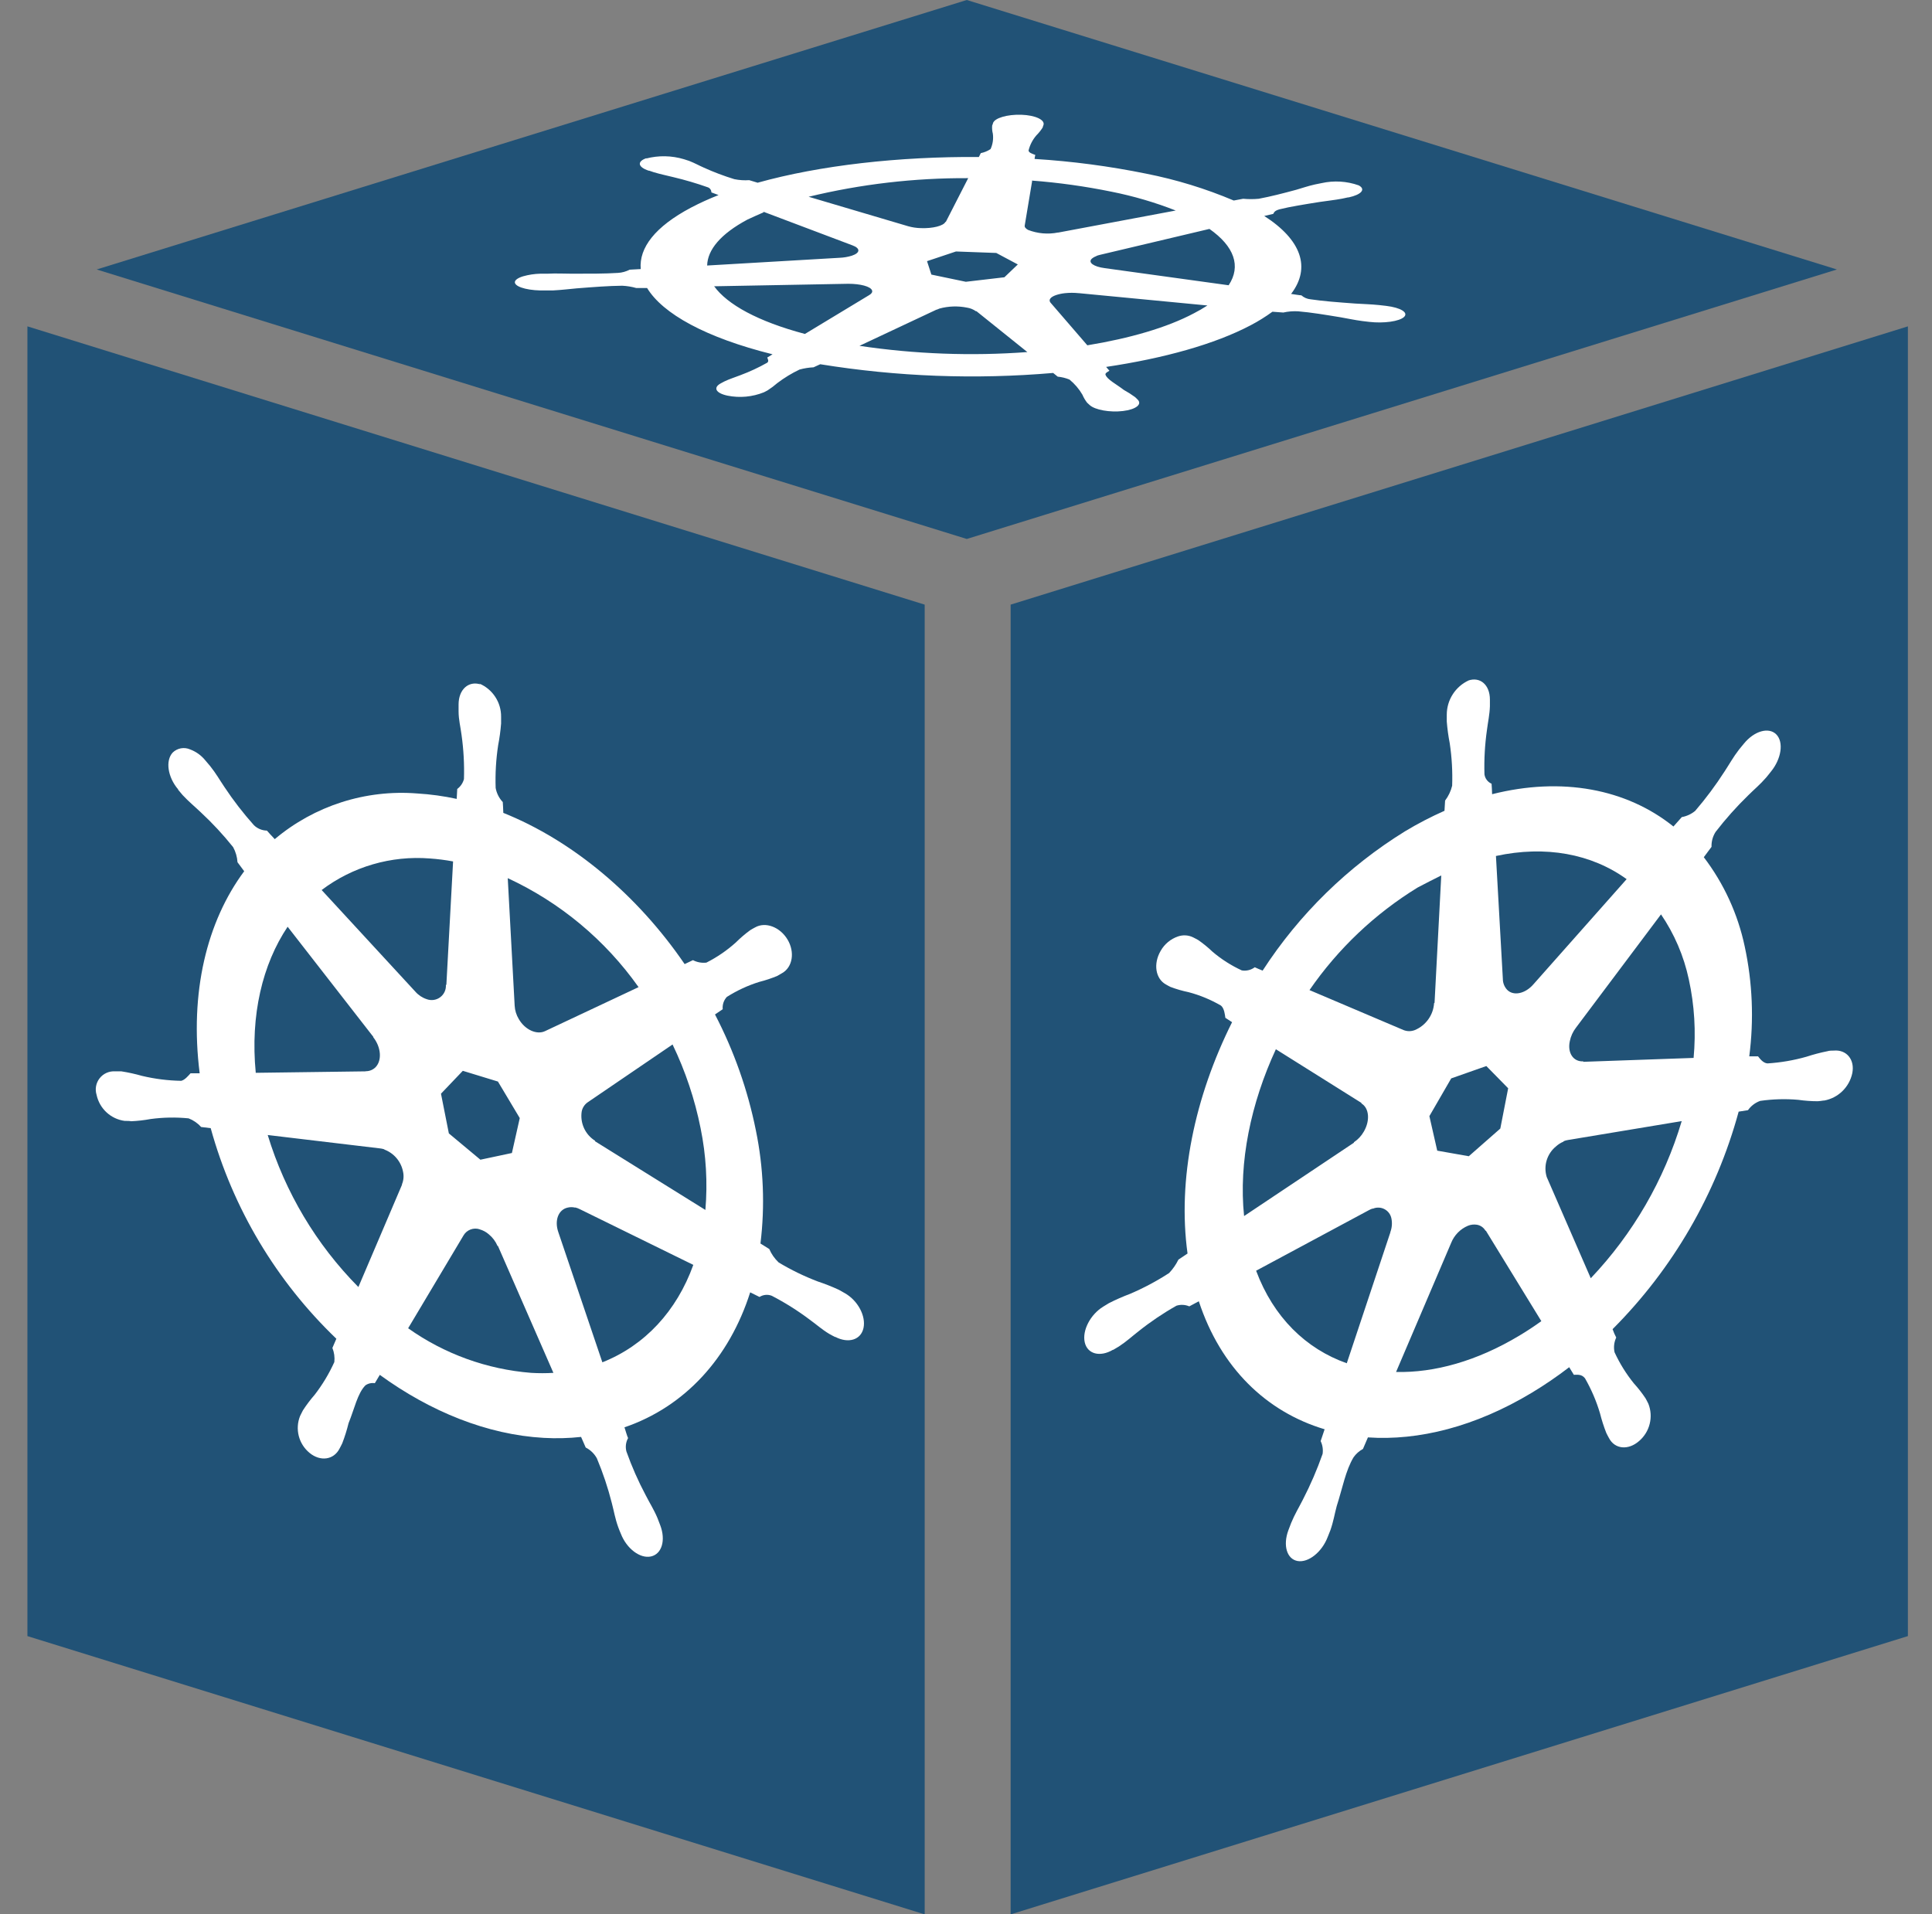 <svg width="111" height="110" viewBox="0 0 111 110" fill="none" xmlns="http://www.w3.org/2000/svg">
<rect x="0" y="0" width="111" height="110" fill="#808080" stroke="none"/>
<g clip-path="url(#clip0_929_4091)">
<g clip-path="url(#clip1_929_4091)">
<g clip-path="url(#clip2_929_4091)">
<path d="M53.126 110V34.742L1.575 18.753V94.01L53.126 110Z" fill="#215276"/>
<path d="M58.065 110L109.615 94.01V18.753L58.065 34.742V110Z" fill="#215276"/>
<path d="M105.537 15.484L55.545 0L5.554 15.484L55.545 30.969L105.537 15.484Z" fill="#215276"/>
<path d="M27.601 39.323C26.91 39.11 26.347 39.624 26.347 40.48C26.347 40.48 26.347 40.507 26.347 40.519C26.347 40.635 26.347 40.77 26.347 40.87C26.347 41.36 26.459 41.761 26.517 42.228C26.636 43.068 26.682 43.916 26.656 44.763C26.597 44.992 26.461 45.194 26.27 45.334L26.239 45.905C25.493 45.743 24.736 45.638 23.974 45.593C21.006 45.356 18.064 46.299 15.786 48.217C15.647 48.07 15.4 47.808 15.335 47.727C15.056 47.721 14.791 47.611 14.59 47.418C13.975 46.73 13.41 45.999 12.9 45.23C12.618 44.813 12.41 44.439 12.074 44.019C11.997 43.922 11.881 43.791 11.796 43.691C11.567 43.407 11.266 43.19 10.924 43.062C10.759 42.989 10.576 42.967 10.398 42.998C10.22 43.03 10.055 43.114 9.925 43.239C9.493 43.702 9.632 44.648 10.234 45.357V45.377C10.315 45.477 10.419 45.6 10.492 45.685C10.851 46.071 11.175 46.33 11.53 46.669C12.2 47.291 12.823 47.962 13.394 48.676C13.54 48.943 13.626 49.24 13.645 49.544L14.03 50.061C11.881 52.951 10.886 57.03 11.472 61.672H10.947C10.809 61.826 10.616 62.057 10.411 62.104C9.655 62.091 8.902 61.997 8.166 61.822C7.775 61.711 7.378 61.623 6.977 61.56C6.881 61.56 6.746 61.56 6.641 61.56H6.611C6.442 61.549 6.273 61.579 6.119 61.648C5.964 61.717 5.829 61.823 5.725 61.956C5.62 62.089 5.55 62.245 5.519 62.411C5.489 62.578 5.499 62.749 5.549 62.91C5.631 63.296 5.83 63.648 6.12 63.916C6.409 64.184 6.775 64.356 7.166 64.407H7.209C7.313 64.407 7.44 64.407 7.533 64.427C7.91 64.411 8.285 64.368 8.656 64.299C9.378 64.202 10.11 64.189 10.836 64.261C11.112 64.368 11.359 64.538 11.557 64.758L12.105 64.824C13.378 69.434 15.873 73.614 19.325 76.924L19.097 77.453C19.201 77.71 19.239 77.988 19.209 78.263C18.906 78.934 18.525 79.568 18.074 80.15C17.829 80.43 17.605 80.728 17.403 81.041C17.353 81.13 17.291 81.269 17.241 81.362C17.095 81.727 17.068 82.128 17.165 82.509C17.262 82.89 17.478 83.23 17.781 83.48C18.402 83.997 19.178 83.889 19.51 83.233C19.556 83.141 19.625 83.021 19.664 82.932C19.809 82.554 19.93 82.168 20.027 81.775C20.359 80.964 20.54 80.061 20.995 79.602C21.152 79.492 21.346 79.448 21.535 79.479L21.821 79C24.73 81.115 27.995 82.438 31.236 82.62C31.953 82.661 32.671 82.643 33.385 82.566L33.651 83.175C33.923 83.313 34.146 83.529 34.292 83.796C34.643 84.632 34.93 85.492 35.152 86.37C35.276 86.841 35.337 87.242 35.515 87.74C35.554 87.856 35.623 88.018 35.669 88.126C36.001 88.986 36.777 89.573 37.402 89.434C38.027 89.295 38.258 88.5 37.934 87.644C37.888 87.52 37.822 87.343 37.772 87.223C37.564 86.729 37.328 86.37 37.101 85.922C36.669 85.111 36.298 84.269 35.99 83.403C35.921 83.143 35.955 82.866 36.086 82.631C36.04 82.558 35.936 82.187 35.878 82.014C39.35 80.829 41.901 78.028 43.101 74.258L43.637 74.524C43.74 74.458 43.858 74.417 43.98 74.405C44.102 74.393 44.225 74.41 44.34 74.455C45.105 74.851 45.835 75.311 46.523 75.829C46.909 76.106 47.218 76.392 47.646 76.647C47.735 76.701 47.866 76.766 47.971 76.82H47.994C48.738 77.206 49.46 76.998 49.61 76.311C49.761 75.624 49.29 74.737 48.549 74.312C48.441 74.254 48.291 74.162 48.187 74.108C47.794 73.927 47.392 73.769 46.983 73.633C46.203 73.336 45.452 72.971 44.737 72.541C44.506 72.323 44.322 72.061 44.197 71.769L43.691 71.453C43.956 69.288 43.868 67.095 43.429 64.959C42.963 62.637 42.172 60.392 41.079 58.291L41.523 57.99C41.51 57.863 41.524 57.734 41.564 57.612C41.605 57.49 41.671 57.379 41.758 57.284C42.339 56.916 42.965 56.625 43.622 56.42C43.977 56.331 44.326 56.215 44.664 56.073C44.745 56.03 44.853 55.961 44.938 55.914C45.54 55.571 45.678 54.707 45.246 53.985C44.814 53.264 43.977 52.947 43.379 53.291C43.294 53.337 43.178 53.399 43.101 53.449C42.808 53.663 42.532 53.899 42.275 54.155C41.765 54.614 41.197 55.003 40.585 55.312C40.319 55.344 40.05 55.294 39.813 55.17L39.335 55.397C36.634 51.442 32.918 48.313 28.917 46.708C28.917 46.523 28.89 46.187 28.886 46.087C28.674 45.862 28.532 45.58 28.477 45.276C28.449 44.457 28.497 43.637 28.62 42.826C28.7 42.412 28.757 41.993 28.79 41.572C28.79 41.464 28.79 41.302 28.79 41.186C28.794 40.779 28.677 40.38 28.453 40.04C28.23 39.7 27.911 39.434 27.535 39.276L27.601 39.323ZM26.031 49.498L25.645 56.59H25.618C25.627 56.726 25.602 56.863 25.545 56.987C25.488 57.112 25.4 57.22 25.29 57.302C25.18 57.384 25.052 57.437 24.916 57.456C24.781 57.475 24.642 57.46 24.514 57.412C24.262 57.329 24.037 57.18 23.862 56.979L18.48 51.141C20.26 49.797 22.471 49.152 24.696 49.328C25.143 49.359 25.589 49.416 26.031 49.498ZM29.172 50.459C32.181 51.853 34.773 54.012 36.688 56.721L31.325 59.244C30.85 59.48 30.167 59.179 29.808 58.558C29.666 58.324 29.584 58.059 29.569 57.786L29.172 50.459ZM16.523 53.248L21.447 59.576V59.603C21.89 60.163 21.956 60.915 21.586 61.313C21.512 61.39 21.423 61.451 21.325 61.492C21.227 61.533 21.121 61.554 21.015 61.552V61.56L14.694 61.644C14.374 58.326 15.08 55.409 16.527 53.248H16.523ZM38.641 60.016C39.379 61.548 39.921 63.167 40.253 64.835C40.568 66.377 40.66 67.956 40.527 69.524L34.191 65.58V65.549C33.913 65.375 33.692 65.124 33.555 64.826C33.418 64.527 33.371 64.195 33.42 63.871C33.44 63.763 33.481 63.66 33.542 63.568C33.602 63.475 33.68 63.396 33.771 63.334L38.641 60.016ZM26.59 61.529L28.608 62.146L29.862 64.245L29.411 66.252L27.601 66.637L25.788 65.125L25.336 62.844L26.59 61.529ZM33.053 69.381C33.142 69.403 33.227 69.436 33.308 69.477L39.833 72.68C38.88 75.331 37.051 77.31 34.608 78.279L32.077 70.797C31.846 70.133 32.077 69.508 32.613 69.389C32.753 69.355 32.898 69.355 33.038 69.389L33.053 69.381ZM22.095 66.059C22.365 66.162 22.604 66.333 22.789 66.554C22.975 66.775 23.101 67.041 23.156 67.324C23.211 67.567 23.189 67.82 23.094 68.05V68.081L20.59 73.953C18.17 71.507 16.383 68.509 15.381 65.218L21.848 65.989C21.921 65.997 21.994 66.013 22.064 66.035L22.095 66.059ZM27.559 70.639C27.749 70.693 27.926 70.787 28.076 70.917C28.297 71.097 28.472 71.329 28.585 71.592H28.608L31.795 78.885C31.371 78.91 30.946 78.91 30.522 78.885C27.976 78.684 25.532 77.799 23.449 76.322L26.629 70.99C26.72 70.833 26.862 70.712 27.031 70.648C27.2 70.583 27.386 70.579 27.559 70.635V70.639Z" fill="white"/>
<path d="M84.376 39.099C84.001 39.273 83.684 39.551 83.462 39.9C83.24 40.248 83.122 40.653 83.122 41.067C83.122 41.067 83.122 41.09 83.122 41.105C83.122 41.221 83.122 41.36 83.122 41.46C83.155 41.879 83.212 42.295 83.292 42.707C83.413 43.515 83.46 44.332 83.431 45.149C83.356 45.458 83.218 45.748 83.026 46.002L82.991 46.588C82.213 46.933 81.456 47.326 80.726 47.765C77.439 49.795 74.643 52.529 72.542 55.772C72.403 55.718 72.156 55.61 72.091 55.579C71.985 55.657 71.865 55.714 71.737 55.745C71.609 55.776 71.476 55.782 71.346 55.76C70.736 55.479 70.167 55.116 69.656 54.68C69.399 54.434 69.123 54.209 68.83 54.008C68.753 53.962 68.637 53.908 68.552 53.862C68.418 53.795 68.272 53.757 68.122 53.747C67.972 53.738 67.822 53.759 67.68 53.808C67.256 53.953 66.9 54.25 66.681 54.641C66.249 55.386 66.388 56.242 66.99 56.57C67.071 56.617 67.175 56.675 67.248 56.709C67.586 56.837 67.933 56.937 68.286 57.01C68.939 57.182 69.566 57.442 70.15 57.782C70.343 57.94 70.377 58.322 70.401 58.484L70.787 58.735C68.637 63.037 67.642 67.768 68.228 72.028L67.704 72.379C67.566 72.662 67.385 72.923 67.167 73.151C66.454 73.613 65.703 74.013 64.921 74.347C64.511 74.501 64.109 74.678 63.718 74.876C63.621 74.93 63.486 75.014 63.382 75.08C62.645 75.535 62.17 76.446 62.321 77.125C62.471 77.804 63.197 77.997 63.938 77.561H63.961C64.065 77.499 64.192 77.426 64.285 77.368C64.713 77.09 65.026 76.797 65.408 76.5C66.095 75.951 66.826 75.458 67.592 75.026C67.834 74.95 68.096 74.964 68.329 75.064L68.876 74.771C70.134 78.603 72.766 81.13 76.104 82.126L75.876 82.805C75.986 83.034 76.025 83.29 75.988 83.542C75.671 84.444 75.292 85.323 74.853 86.173C74.622 86.629 74.39 87.003 74.182 87.508C74.132 87.628 74.07 87.809 74.02 87.933C73.7 88.801 73.935 89.588 74.552 89.696C75.17 89.804 75.949 89.187 76.281 88.315C76.327 88.191 76.397 88.025 76.435 87.929C76.613 87.42 76.671 87.018 76.798 86.544C77.13 85.513 77.311 84.491 77.767 83.735C77.908 83.536 78.093 83.372 78.307 83.256L78.592 82.593C81.502 82.793 84.766 81.979 88.007 80.027C88.751 79.579 89.468 79.089 90.156 78.56L90.423 78.996C90.639 78.996 90.87 78.954 91.063 79.197C91.427 79.83 91.716 80.504 91.924 81.204C92.02 81.588 92.141 81.965 92.286 82.334C92.325 82.423 92.394 82.542 92.441 82.631C92.773 83.272 93.548 83.349 94.173 82.801C94.473 82.544 94.685 82.2 94.78 81.817C94.876 81.434 94.85 81.031 94.706 80.663C94.659 80.571 94.594 80.436 94.544 80.351C94.342 80.047 94.118 79.76 93.872 79.49C93.429 78.942 93.056 78.341 92.761 77.7C92.699 77.415 92.733 77.118 92.858 76.855C92.776 76.7 92.706 76.538 92.649 76.373C96.109 72.908 98.606 68.6 99.892 63.875L100.428 63.79C100.602 63.544 100.847 63.358 101.13 63.257C101.853 63.153 102.586 63.132 103.314 63.196C103.686 63.249 104.061 63.277 104.437 63.277C104.526 63.277 104.657 63.25 104.761 63.238H104.804C105.198 63.166 105.563 62.978 105.851 62.698C106.138 62.419 106.337 62.06 106.42 61.668C106.575 60.896 106.1 60.302 105.359 60.367C105.251 60.367 105.101 60.367 104.997 60.402C104.589 60.483 104.187 60.589 103.793 60.718C103.06 60.927 102.307 61.056 101.547 61.104C101.285 61.085 101.096 60.807 101.007 60.699H100.501C100.775 58.593 100.687 56.455 100.239 54.379C99.845 52.518 99.042 50.768 97.889 49.255L98.333 48.66C98.322 48.356 98.404 48.056 98.568 47.8C99.139 47.06 99.762 46.361 100.432 45.709C100.787 45.354 101.115 45.091 101.474 44.675C101.555 44.582 101.663 44.439 101.748 44.335C102.35 43.598 102.488 42.641 102.056 42.201C101.624 41.761 100.787 41.997 100.189 42.734C100.104 42.838 99.988 42.977 99.911 43.073C99.575 43.509 99.367 43.895 99.085 44.323C98.575 45.118 98.01 45.876 97.395 46.592C97.173 46.777 96.907 46.9 96.624 46.951L96.145 47.491C93.444 45.323 89.728 44.624 85.727 45.635C85.727 45.458 85.7 45.13 85.696 45.033C85.587 44.986 85.492 44.91 85.42 44.815C85.348 44.72 85.302 44.608 85.287 44.489C85.262 43.639 85.31 42.788 85.43 41.947C85.488 41.48 85.584 41.071 85.6 40.581C85.6 40.469 85.6 40.31 85.6 40.195C85.6 39.353 85.04 38.864 84.346 39.107L84.376 39.099ZM82.806 50.289L82.42 57.62L82.393 57.643C82.371 57.978 82.256 58.299 82.061 58.572C81.866 58.844 81.599 59.057 81.29 59.187C81.08 59.271 80.847 59.271 80.637 59.187L75.235 56.891C76.874 54.514 78.991 52.505 81.452 50.995C81.915 50.756 82.362 50.52 82.806 50.304V50.289ZM85.947 49.185C88.798 48.568 91.434 49.058 93.456 50.516L88.1 56.559C87.625 57.107 86.942 57.246 86.584 56.867C86.43 56.699 86.344 56.479 86.344 56.25L85.947 49.185ZM73.298 60.286L78.218 63.373V63.404C78.662 63.67 78.727 64.384 78.357 65.021C78.217 65.267 78.021 65.477 77.786 65.634V65.661L71.477 69.875C71.157 66.788 71.863 63.396 73.31 60.275L73.298 60.286ZM95.416 52.519C96.194 53.654 96.742 54.931 97.029 56.277C97.352 57.758 97.444 59.279 97.303 60.788L90.963 61.012V60.985C90.396 61.016 90.045 60.502 90.191 59.827C90.247 59.546 90.367 59.282 90.542 59.055L95.435 52.534L95.416 52.519ZM83.377 61.965L85.395 61.255L86.649 62.532L86.198 64.847L84.388 66.437L82.574 66.117L82.123 64.133L83.377 61.965ZM89.84 65.573C89.922 65.539 90.007 65.516 90.095 65.503L96.62 64.419C95.614 67.798 93.823 70.892 91.395 73.448L88.864 67.629C88.768 67.316 88.767 66.981 88.863 66.667C88.959 66.354 89.146 66.076 89.4 65.87C89.526 65.756 89.669 65.665 89.825 65.6L89.84 65.573ZM78.882 69.45C78.988 69.405 79.103 69.384 79.219 69.39C79.335 69.395 79.448 69.426 79.549 69.481C79.651 69.536 79.74 69.613 79.808 69.706C79.876 69.8 79.922 69.908 79.943 70.021C79.994 70.279 79.973 70.547 79.881 70.793V70.812L77.377 78.333C75.035 77.507 73.167 75.694 72.168 73.016L78.635 69.543C78.704 69.504 78.776 69.472 78.851 69.447L78.882 69.45ZM84.334 70.434C84.497 70.366 84.676 70.345 84.851 70.373C84.954 70.39 85.051 70.429 85.137 70.489C85.222 70.548 85.293 70.626 85.345 70.716H85.368L88.555 75.913C88.141 76.212 87.717 76.491 87.282 76.751C84.843 78.213 82.412 78.885 80.209 78.834L83.377 71.41C83.464 71.193 83.594 70.994 83.758 70.827C83.922 70.659 84.118 70.526 84.334 70.434Z" fill="white"/>
<path d="M37.155 9.083C36.584 9.272 36.638 9.6 37.271 9.808H37.302L37.564 9.897C37.95 10.013 38.301 10.082 38.687 10.179C39.359 10.339 40.023 10.534 40.674 10.765C40.733 10.788 40.783 10.827 40.818 10.879C40.853 10.931 40.872 10.992 40.871 11.055L41.284 11.209C40.745 11.419 40.218 11.659 39.706 11.927C37.633 13.023 36.707 14.242 36.812 15.461L36.175 15.496C35.967 15.604 35.738 15.668 35.504 15.681C34.732 15.731 33.879 15.727 32.853 15.727C32.37 15.727 31.969 15.7 31.452 15.727H31.039C30.704 15.735 30.37 15.786 30.047 15.878C29.72 15.978 29.538 16.125 29.588 16.264C29.677 16.53 30.476 16.719 31.363 16.688H31.39H31.776C32.289 16.661 32.667 16.611 33.134 16.569C34.134 16.491 34.959 16.426 35.751 16.418C36.022 16.431 36.291 16.475 36.553 16.549H37.178C38.073 18.027 40.547 19.401 44.386 20.358L44.081 20.543C44.116 20.632 44.185 20.759 44.081 20.84C43.586 21.12 43.07 21.36 42.538 21.558C42.225 21.681 41.916 21.774 41.627 21.913L41.415 22.025C40.952 22.276 41.122 22.592 41.801 22.735C42.501 22.875 43.226 22.808 43.888 22.542L44.096 22.434C44.297 22.305 44.488 22.162 44.668 22.005C45.063 21.706 45.489 21.447 45.937 21.234C46.199 21.162 46.468 21.119 46.74 21.106L47.126 20.929C51.548 21.646 56.043 21.814 60.507 21.43L60.769 21.643C61.001 21.665 61.229 21.721 61.445 21.809C61.743 22.053 61.995 22.348 62.189 22.681C62.259 22.845 62.349 22.999 62.459 23.14C62.494 23.178 62.564 23.236 62.606 23.275C62.907 23.553 63.764 23.707 64.512 23.618C65.261 23.529 65.647 23.232 65.353 22.951C65.311 22.912 65.261 22.858 65.218 22.82C65.011 22.668 64.795 22.53 64.57 22.407C64.157 22.086 63.586 21.797 63.513 21.523C63.494 21.446 63.613 21.377 63.74 21.303L63.551 21.083C66.866 20.589 69.795 19.779 71.867 18.683C72.298 18.457 72.712 18.199 73.105 17.912L73.73 17.958C74.009 17.895 74.294 17.872 74.579 17.888C75.351 17.954 76.103 18.081 77.025 18.232C77.454 18.305 77.797 18.386 78.272 18.448L78.658 18.494C79.503 18.594 80.402 18.467 80.668 18.212C80.934 17.958 80.471 17.676 79.642 17.576L79.229 17.529C78.735 17.479 78.322 17.472 77.851 17.441C76.848 17.367 76.019 17.306 75.297 17.198C75.101 17.18 74.916 17.1 74.768 16.97C74.683 16.97 74.348 16.912 74.178 16.889C75.335 15.376 74.761 13.775 72.635 12.409L73.152 12.29C73.206 12.205 73.213 12.112 73.514 12.027C74.147 11.869 74.915 11.749 75.829 11.603C76.269 11.537 76.667 11.498 77.114 11.414L77.438 11.344H77.481C78.226 11.182 78.484 10.873 78.06 10.65C77.376 10.408 76.638 10.364 75.93 10.522L75.544 10.6C75.116 10.696 74.842 10.8 74.475 10.904C73.676 11.12 73.016 11.29 72.318 11.421C72.02 11.449 71.721 11.449 71.423 11.421L70.883 11.522C69.262 10.836 67.574 10.319 65.847 9.978C63.734 9.548 61.594 9.266 59.442 9.133C59.442 9.064 59.477 8.936 59.481 8.902C59.311 8.836 59.095 8.774 59.095 8.643C59.175 8.32 59.331 8.021 59.55 7.771C59.687 7.635 59.807 7.483 59.909 7.32C59.909 7.281 59.94 7.223 59.951 7.185C60.052 6.888 59.484 6.621 58.682 6.594C57.879 6.567 57.139 6.78 57.05 7.077C57.05 7.119 57.011 7.173 57.003 7.216C56.99 7.372 57.003 7.53 57.042 7.682C57.083 7.983 57.038 8.29 56.911 8.566C56.742 8.68 56.551 8.759 56.351 8.798L56.239 9.021C51.652 8.987 47.102 9.5 43.529 10.499L43.043 10.352C42.758 10.372 42.471 10.352 42.19 10.295C41.592 10.111 41.005 9.89 40.435 9.631C40.145 9.504 39.945 9.384 39.594 9.245L39.297 9.149C38.587 8.936 37.833 8.922 37.116 9.11L37.155 9.083ZM43.869 12.17L48.978 14.099C49.441 14.269 49.429 14.531 48.939 14.693C48.709 14.764 48.47 14.804 48.229 14.813L40.628 15.257C40.651 14.354 41.399 13.443 42.943 12.617C43.248 12.479 43.549 12.336 43.869 12.201V12.17ZM46.458 11.306C49.459 10.579 52.538 10.22 55.626 10.237L54.341 12.749H54.318C54.214 12.976 53.589 13.135 52.902 13.108C52.656 13.102 52.413 13.066 52.176 12.999L46.458 11.306ZM41.056 16.449L48.738 16.306C49.421 16.306 50.027 16.457 50.104 16.692C50.135 16.785 50.074 16.877 49.942 16.954L46.246 19.189C43.545 18.471 41.781 17.495 41.025 16.441L41.056 16.449ZM59.284 10.376C60.822 10.493 62.352 10.707 63.864 11.016C65.122 11.267 66.355 11.628 67.549 12.097L60.804 13.362H60.777C60.205 13.475 59.612 13.422 59.068 13.212C58.917 13.131 58.856 13.042 58.875 12.953L59.299 10.407L59.284 10.376ZM53.261 15.006L54.924 14.45L57.239 14.535L58.477 15.195L57.706 15.932L55.491 16.191L53.511 15.778L53.261 15.006ZM63.004 14.701C63.077 14.675 63.151 14.653 63.227 14.636L69.486 13.154C70.91 14.153 71.319 15.291 70.59 16.391L63.467 15.407C62.83 15.322 62.498 15.083 62.726 14.867C62.802 14.802 62.889 14.752 62.984 14.72L63.004 14.701ZM53.974 17.73C54.49 17.589 55.032 17.571 55.556 17.676C55.74 17.704 55.914 17.774 56.066 17.881H56.1L59.025 20.23C55.806 20.468 52.571 20.348 49.379 19.872L53.805 17.792H53.824C53.877 17.766 53.931 17.744 53.986 17.726L53.974 17.73ZM60.665 16.958C60.833 16.902 61.006 16.864 61.182 16.846C61.447 16.818 61.713 16.818 61.977 16.846H61.996L69.37 17.553C69.121 17.715 68.863 17.864 68.598 18C67.055 18.822 64.902 19.443 62.471 19.841L60.353 17.387C60.225 17.225 60.36 17.066 60.665 16.958Z" fill="white"/>
</g>
</g>
</g>
<defs>
<clipPath id="clip0_929_4091">
<rect width="110" height="110" fill="white" transform="translate(0.595)"/>
</clipPath>
<clipPath id="clip1_929_4091">
<rect width="110" height="110" fill="white" transform="translate(0.595)"/>
</clipPath>
<clipPath id="clip2_929_4091">
<rect width="108.04" height="110" fill="white" transform="translate(1.575)"/>
</clipPath>
</defs>
</svg>
